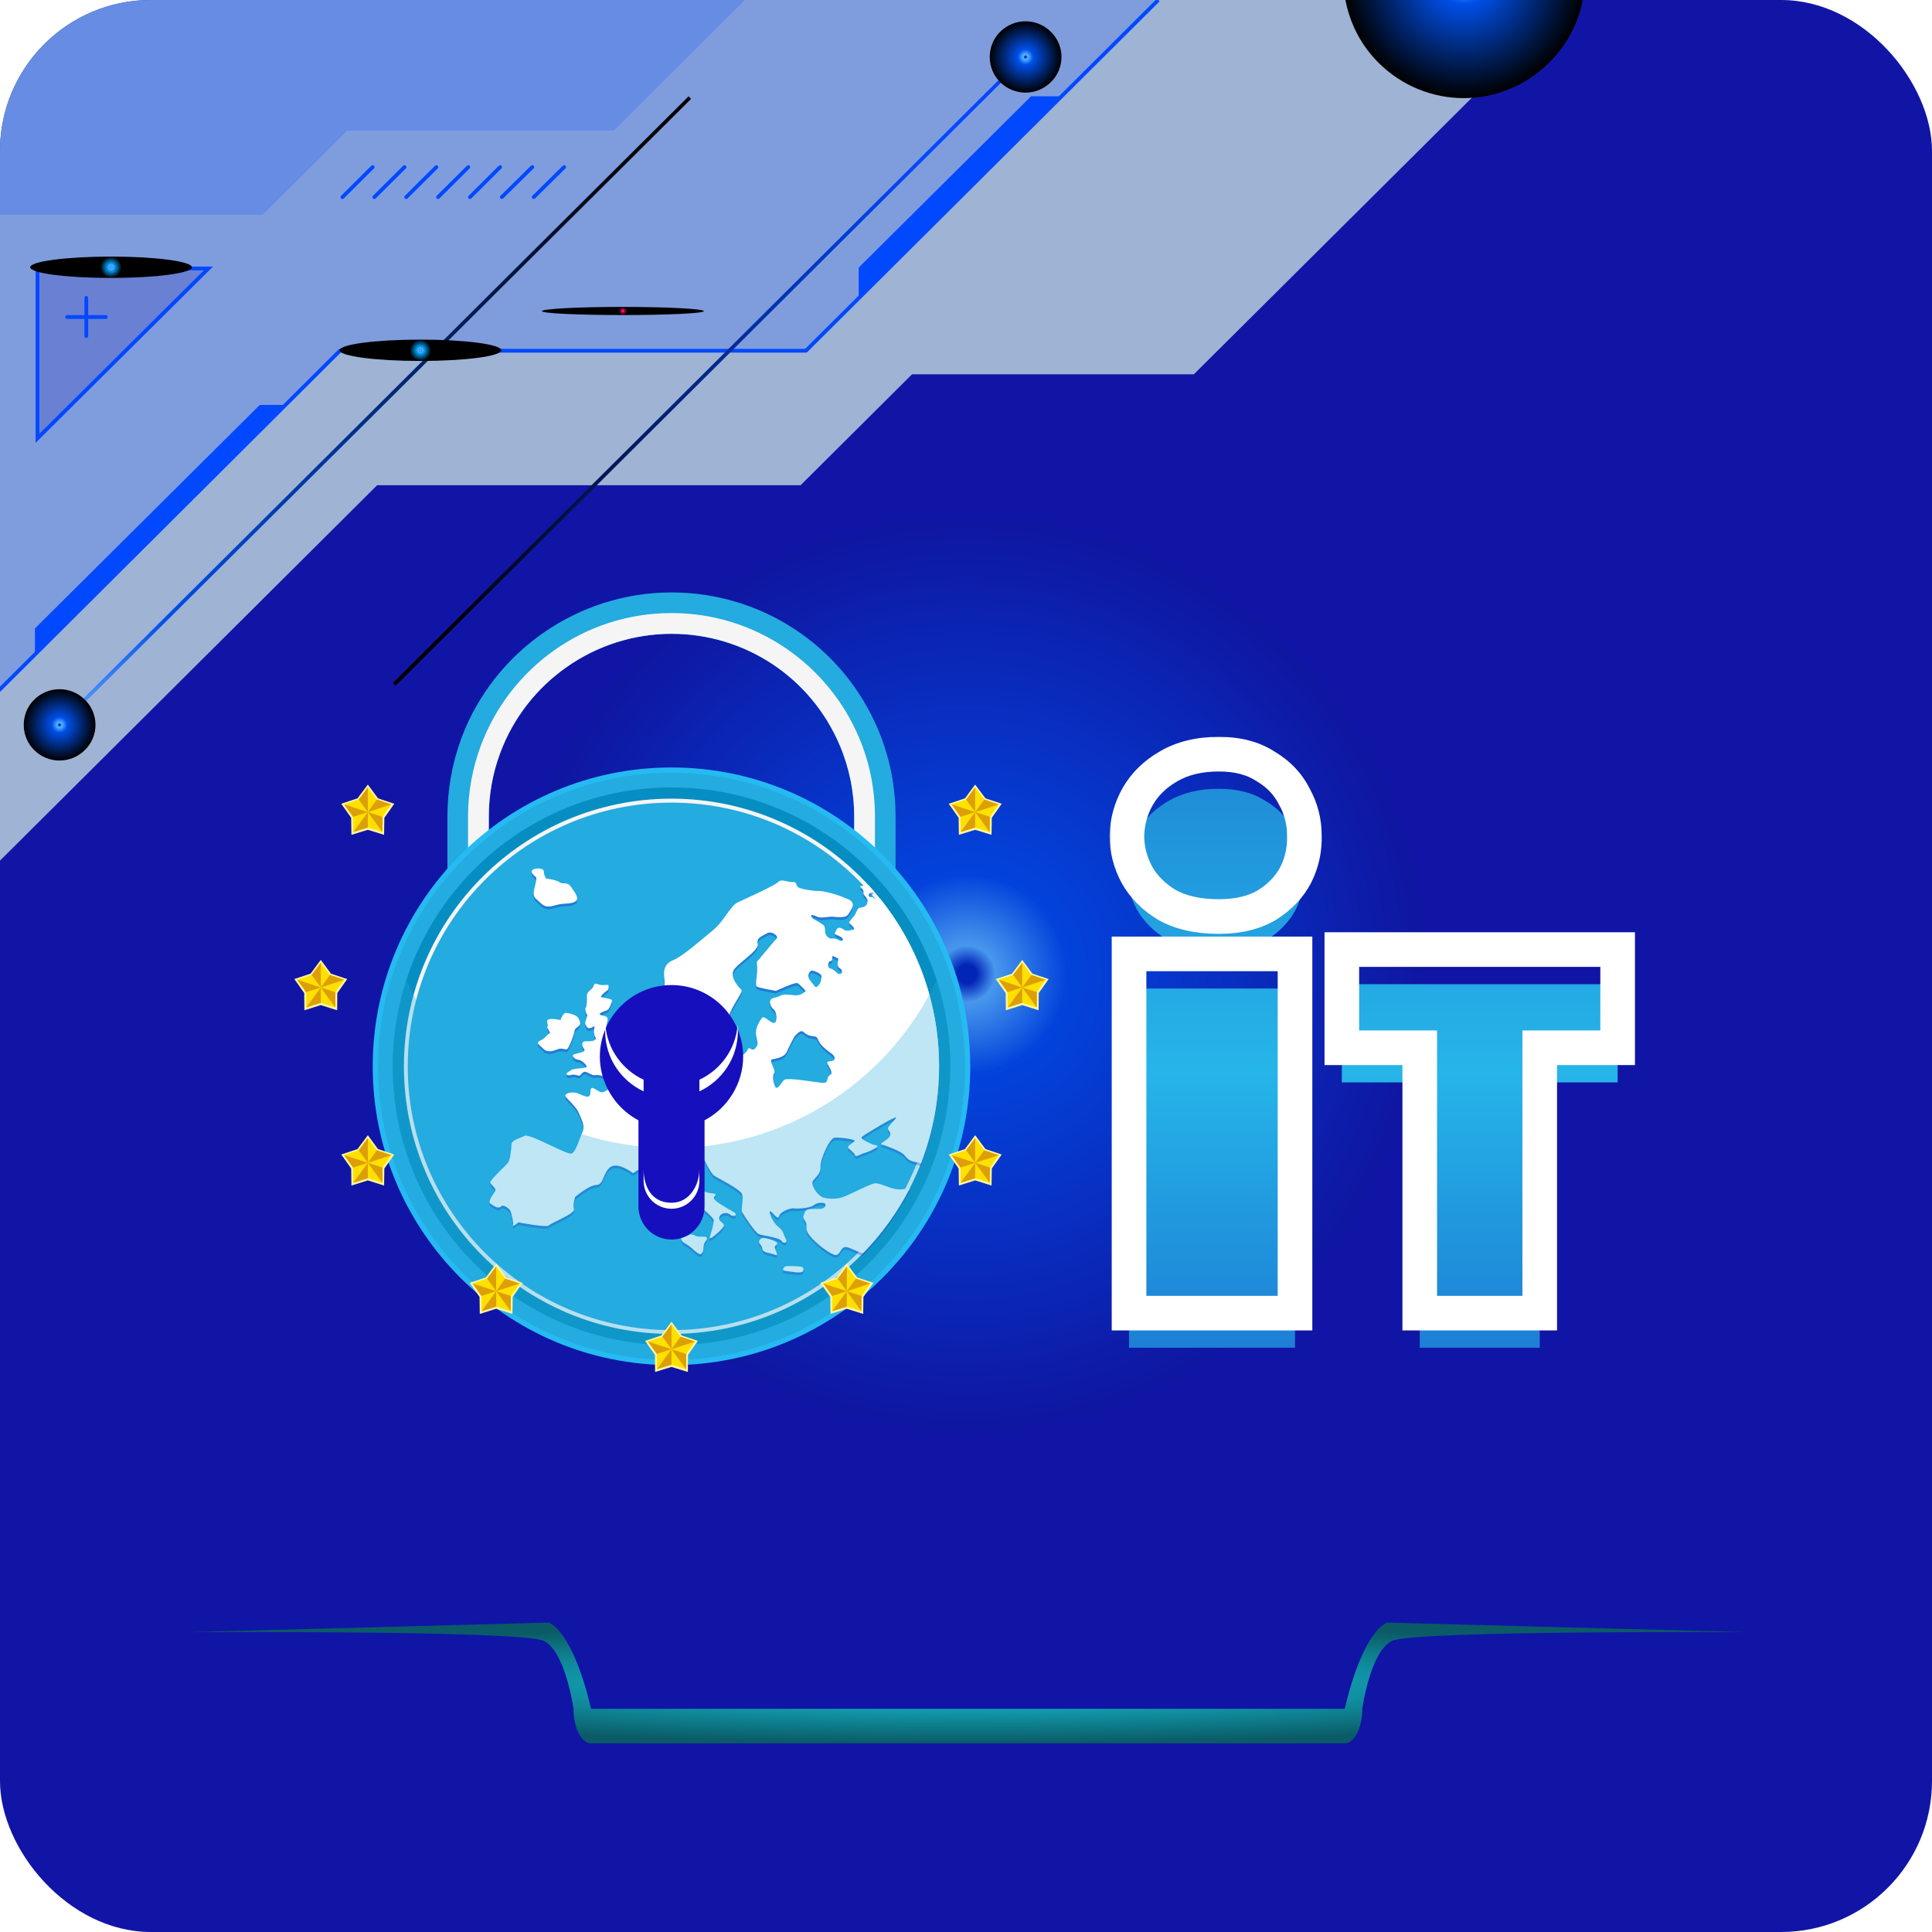 <svg width="512" height="512" viewBox="0 0 512 512" fill="none" xmlns="http://www.w3.org/2000/svg">
<g clip-path="url(#clip0_1215_40108)">
<rect width="512" height="512" rx="40" fill="#1115A6"/>
<g style="mix-blend-mode:multiply">
<path d="M-16 0V244L99.951 128.586H212.165L241.694 99.192H316.379L416.107 0L-16 0Z" fill="#9FB3D4"/>
</g>
<path style="mix-blend-mode:screen" d="M365.251 16.551C352.916 4.205 352.916 -16.205 365.251 -28.551C377.837 -41.15 397.974 -41.15 410.56 -28.551C423.147 -16.205 423.147 4.205 410.56 16.551C397.974 29.15 377.837 29.15 365.251 16.551Z" fill="url(#paint0_radial_1215_40108)"/>
<path opacity="0.2" d="M90.083 92.942H213.585L306.959 0H-16V198.608L90.083 92.942Z" fill="#0148FE"/>
<path d="M-16 198.608L90.083 92.942H213.585L306.959 0" stroke="#0148FE" stroke-linejoin="round"/>
<path d="M281.387 25.524H273.238L227.561 70.916V79.027L281.387 25.524Z" fill="#0148FE"/>
<path d="M9.263 166.536V173.382L75.724 107.304H68.846L9.263 166.536Z" fill="#0148FE"/>
<path opacity="0.2" d="M-16 0V56.926H69.599L92.027 34.602H162.674L197.437 0H-16Z" fill="#0148FE"/>
<path opacity="0.2" d="M55.304 71H10V116.02" fill="#110DAC"/>
<path d="M9.935 71.139V116.159L55.239 71.139H9.935Z" stroke="#0148FE" stroke-miterlimit="10" stroke-linecap="round"/>
<path d="M17.787 84.012H28.029" stroke="#0148FE" stroke-miterlimit="10" stroke-linecap="round"/>
<path d="M22.869 78.952V89.072" stroke="#0148FE" stroke-miterlimit="10" stroke-linecap="round"/>
<path d="M90.751 52.238L98.75 44.276" stroke="#0148FE" stroke-linecap="round" stroke-linejoin="round"/>
<path d="M99.2 52.238L107.199 44.276" stroke="#0148FE" stroke-linecap="round" stroke-linejoin="round"/>
<path d="M107.646 52.238L115.646 44.276" stroke="#0148FE" stroke-linecap="round" stroke-linejoin="round"/>
<path d="M116.096 52.238L124.095 44.276" stroke="#0148FE" stroke-linecap="round" stroke-linejoin="round"/>
<path d="M124.542 52.238L132.542 44.276" stroke="#0148FE" stroke-linecap="round" stroke-linejoin="round"/>
<path d="M132.986 52.238L141.06 44.276" stroke="#0148FE" stroke-linecap="round" stroke-linejoin="round"/>
<path d="M141.435 52.238L149.509 44.276" stroke="#0148FE" stroke-linecap="round" stroke-linejoin="round"/>
<path style="mix-blend-mode:screen" d="M271.821 15.404L104.809 181.717L104.136 180.972L271.148 14.734L271.821 15.404Z" fill="url(#paint1_linear_1215_40108)"/>
<path style="mix-blend-mode:screen" d="M265.041 21.757C261.378 18.111 261.378 12.083 265.041 8.437C268.779 4.716 274.76 4.716 278.497 8.437C282.235 12.083 282.235 18.111 278.497 21.757C274.76 25.477 268.779 25.477 265.041 21.757Z" fill="url(#paint2_radial_1215_40108)"/>
<path style="mix-blend-mode:screen" d="M15.395 191.762L182.482 25.524L183.155 26.194L16.143 192.432L15.395 191.762Z" fill="url(#paint3_linear_1215_40108)"/>
<path style="mix-blend-mode:screen" d="M9.042 198.757C5.378 195.111 5.378 189.084 9.042 185.437C12.78 181.717 18.76 181.717 22.498 185.437C26.236 189.084 26.236 195.111 22.498 198.757C18.76 202.478 12.78 202.478 9.042 198.757Z" fill="url(#paint4_radial_1215_40108)"/>
<path style="mix-blend-mode:screen" d="M165.065 81.333C176.877 81.333 186.521 81.854 186.521 82.449C186.521 83.044 176.877 83.491 165.065 83.491C153.253 83.491 143.609 83.044 143.609 82.449C143.609 81.854 153.253 81.333 165.065 81.333Z" fill="url(#paint5_radial_1215_40108)"/>
<path style="mix-blend-mode:screen" d="M111.456 90C123.268 90 132.837 91.265 132.837 92.828C132.837 94.39 123.268 95.655 111.456 95.655C99.569 95.655 90 94.39 90 92.828C90 91.265 99.569 90 111.456 90Z" fill="url(#paint6_radial_1215_40108)"/>
<path style="mix-blend-mode:screen" d="M29.456 68C41.268 68 50.837 69.265 50.837 70.828C50.837 72.39 41.268 73.655 29.456 73.655C17.569 73.655 8 72.39 8 70.828C8 69.265 17.569 68 29.456 68Z" fill="url(#paint7_radial_1215_40108)"/>
<g filter="url(#filter0_f_1215_40108)">
<path d="M170.124 343.272C123.292 296.587 123.292 219.413 170.124 172.728C217.912 125.091 294.372 125.091 342.159 172.728C389.947 219.413 389.947 296.587 342.159 343.272C294.372 390.909 217.912 390.909 170.124 343.272Z" fill="url(#paint8_radial_1215_40108)" fill-opacity="0.8" style="mix-blend-mode:screen"/>
</g>
<mask id="path-28-outside-1_1215_40108" maskUnits="userSpaceOnUse" x="294" y="195" width="140" height="158" fill="black">
<rect fill="white" x="294" y="195" width="140" height="158"/>
<path d="M323.008 242.893C317.549 242.893 312.979 241.877 309.298 239.846C305.744 237.688 303.078 235.022 301.301 231.849C299.524 228.548 298.635 225.057 298.635 221.376C298.762 217.695 299.714 214.267 301.491 211.094C303.395 207.793 306.125 205.128 309.679 203.097C313.36 200.939 317.803 199.86 323.008 199.86C327.959 199.86 332.084 200.939 335.385 203.097C338.812 205.128 341.351 207.793 343.001 211.094C344.778 214.267 345.667 217.695 345.667 221.376C345.794 225.057 345.032 228.548 343.382 231.849C341.732 235.022 339.193 237.688 335.765 239.846C332.338 241.877 328.085 242.893 323.008 242.893ZM299.206 252.794H343.191V348H299.206V252.794ZM428.691 251.647V277.662H408.043V348H376.247V277.662H355.6V251.647H428.691Z"/>
</mask>
<g filter="url(#filter1_i_1215_40108)">
<path d="M323.008 242.893C317.549 242.893 312.979 241.877 309.298 239.846C305.744 237.688 303.078 235.022 301.301 231.849C299.524 228.548 298.635 225.057 298.635 221.376C298.762 217.695 299.714 214.267 301.491 211.094C303.395 207.793 306.125 205.128 309.679 203.097C313.36 200.939 317.803 199.86 323.008 199.86C327.959 199.86 332.084 200.939 335.385 203.097C338.812 205.128 341.351 207.793 343.001 211.094C344.778 214.267 345.667 217.695 345.667 221.376C345.794 225.057 345.032 228.548 343.382 231.849C341.732 235.022 339.193 237.688 335.765 239.846C332.338 241.877 328.085 242.893 323.008 242.893ZM299.206 252.794H343.191V348H299.206V252.794ZM428.691 251.647V277.662H408.043V348H376.247V277.662H355.6V251.647H428.691Z" fill="url(#paint9_linear_1215_40108)"/>
</g>
<path d="M309.298 239.846L306.917 243.768L306.998 243.817L307.082 243.863L309.298 239.846ZM301.301 231.849L297.261 234.024L297.279 234.058L297.298 234.091L301.301 231.849ZM298.635 221.376L294.05 221.218L294.047 221.297V221.376H298.635ZM301.491 211.094L297.517 208.801L297.502 208.827L297.488 208.852L301.491 211.094ZM309.679 203.097L311.955 207.08L311.977 207.068L311.999 207.055L309.679 203.097ZM335.385 203.097L332.874 206.937L332.958 206.992L333.045 207.044L335.385 203.097ZM343.001 211.094L338.897 213.146L338.945 213.242L338.998 213.336L343.001 211.094ZM345.667 221.376H341.079V221.455L341.081 221.534L345.667 221.376ZM343.382 231.849L347.453 233.966L347.469 233.933L347.486 233.901L343.382 231.849ZM335.765 239.846L338.105 243.793L338.158 243.762L338.21 243.729L335.765 239.846ZM299.206 252.794V248.206H294.618V252.794H299.206ZM343.191 252.794H347.78V248.206H343.191V252.794ZM343.191 348V352.588H347.78V348H343.191ZM299.206 348H294.618V352.588H299.206V348ZM323.008 238.304C318.1 238.304 314.344 237.39 311.515 235.829L307.082 243.863C311.615 246.364 316.999 247.481 323.008 247.481V238.304ZM311.679 235.924C308.703 234.117 306.642 231.996 305.304 229.607L297.298 234.091C299.514 238.049 302.784 241.259 306.917 243.768L311.679 235.924ZM305.341 229.674C303.917 227.029 303.223 224.284 303.223 221.376H294.047C294.047 225.831 295.131 230.068 297.261 234.024L305.341 229.674ZM303.221 221.534C303.323 218.574 304.079 215.863 305.495 213.336L297.488 208.852C295.349 212.672 294.201 216.815 294.05 221.218L303.221 221.534ZM305.466 213.387C306.933 210.843 309.052 208.739 311.955 207.08L307.403 199.113C303.197 201.516 299.857 204.744 297.517 208.801L305.466 213.387ZM311.999 207.055C314.837 205.391 318.44 204.448 323.008 204.448V195.271C317.166 195.271 311.883 196.486 307.359 199.138L311.999 207.055ZM323.008 204.448C327.294 204.448 330.49 205.378 332.874 206.937L337.896 199.256C333.679 196.499 328.623 195.271 323.008 195.271V204.448ZM333.045 207.044C335.778 208.663 337.673 210.697 338.897 213.146L347.105 209.042C345.029 204.89 341.846 201.592 337.724 199.149L333.045 207.044ZM338.998 213.336C340.387 215.816 341.079 218.47 341.079 221.376H350.255C350.255 216.92 349.17 212.719 347.004 208.852L338.998 213.336ZM341.081 221.534C341.182 224.449 340.586 227.18 339.278 229.797L347.486 233.901C349.478 229.917 350.406 225.666 350.252 221.218L341.081 221.534ZM339.311 229.732C338.084 232.091 336.152 234.181 333.321 235.963L338.21 243.729C342.234 241.195 345.379 237.953 347.453 233.966L339.311 229.732ZM333.426 235.899C330.877 237.41 327.485 238.304 323.008 238.304V247.481C328.686 247.481 333.799 246.344 338.105 243.793L333.426 235.899ZM299.206 257.382H343.191V248.206H299.206V257.382ZM338.603 252.794V348H347.78V252.794H338.603ZM343.191 343.412H299.206V352.588H343.191V343.412ZM303.795 348V252.794H294.618V348H303.795ZM428.691 251.647H433.279V247.059H428.691V251.647ZM428.691 277.662V282.251H433.279V277.662H428.691ZM408.043 277.662V273.074H403.455V277.662H408.043ZM408.043 348V352.588H412.632V348H408.043ZM376.247 348H371.659V352.588H376.247V348ZM376.247 277.662H380.835V273.074H376.247V277.662ZM355.6 277.662H351.012V282.251H355.6V277.662ZM355.6 251.647V247.059H351.012V251.647H355.6ZM424.102 251.647V277.662H433.279V251.647H424.102ZM428.691 273.074H408.043V282.251H428.691V273.074ZM403.455 277.662V348H412.632V277.662H403.455ZM408.043 343.412H376.247V352.588H408.043V343.412ZM380.835 348V277.662H371.659V348H380.835ZM376.247 273.074H355.6V282.251H376.247V273.074ZM360.188 277.662V251.647H351.012V277.662H360.188ZM355.6 256.235H428.691V247.059H355.6V256.235Z" fill="white" mask="url(#path-28-outside-1_1215_40108)"/>
<g filter="url(#filter2_d_1215_40108)">
<path d="M367.625 430C367.625 430 361.417 431.523 356.361 452.86H156.65C151.592 431.523 145.386 430 145.386 430L50 432.541C50 432.541 138.225 432.038 144.061 434.825C149.898 437.613 151.984 452.86 151.984 452.86C151.983 454.06 152.104 455.248 152.338 456.357C152.573 457.466 152.916 458.473 153.349 459.322C153.783 460.171 154.297 460.844 154.863 461.304C155.43 461.763 156.037 462 156.65 462H356.353C356.966 462 357.573 461.763 358.139 461.304C358.706 460.844 359.22 460.171 359.653 459.322C360.087 458.473 360.43 457.466 360.665 456.357C360.899 455.248 361.02 454.06 361.019 452.86C361.019 452.86 363.096 437.609 368.939 434.827C374.781 432.045 463 432.543 463 432.543L367.619 430H367.625Z" fill="url(#paint10_radial_1215_40108)" style="mix-blend-mode:screen"/>
</g>
<path d="M237.336 260.841H226.37V216.383C226.37 209.832 225.074 203.49 222.552 197.535C214.949 179.562 197.467 167.966 177.953 167.966C157.738 167.966 139.485 180.718 132.514 199.672C130.552 204.997 129.536 210.637 129.536 216.383V260.841H118.57V216.383C118.57 209.341 119.796 202.439 122.179 195.853C130.762 172.625 153.149 157 177.953 157C201.881 157 223.357 171.224 232.676 193.26C235.759 200.583 237.336 208.36 237.336 216.383V260.841Z" fill="#24ABDF"/>
<path d="M231.871 260.841V216.383C231.871 208.921 230.364 201.844 227.631 195.398C219.433 176.059 200.27 162.465 177.953 162.465C154.725 162.465 134.931 177.18 127.363 197.78C125.226 203.56 124.035 209.832 124.035 216.383V260.841H129.536V216.383C129.536 210.637 130.552 204.997 132.514 199.672C139.485 180.718 157.738 167.966 177.953 167.966C197.467 167.966 214.949 179.562 222.551 197.535C225.074 203.49 226.37 209.832 226.37 216.383V260.841H231.871Z" fill="#F5F5F5"/>
<path d="M257.13 282.598C257.13 326.321 221.676 361.775 177.953 361.775C134.23 361.775 98.775 326.321 98.775 282.598C98.775 238.84 134.23 203.386 177.953 203.386C221.676 203.386 257.13 238.84 257.13 282.598Z" fill="#26BAF2"/>
<path d="M255.728 282.599C255.728 325.551 220.904 360.375 177.952 360.375C135 360.375 100.176 325.551 100.176 282.599C100.176 239.612 135 204.788 177.952 204.788C220.904 204.788 255.728 239.612 255.728 282.599Z" fill="#24ABDF"/>
<path d="M251.84 282.598C251.84 323.413 218.768 356.486 177.953 356.486C137.138 356.486 104.066 323.413 104.066 282.598C104.066 241.784 137.138 208.676 177.953 208.676C218.768 208.676 251.84 241.784 251.84 282.598Z" fill="#068EC2"/>
<path d="M248.862 282.598C248.862 321.766 217.121 353.507 177.953 353.507C138.785 353.507 107.044 321.766 107.044 282.598C107.044 243.43 138.785 211.654 177.953 211.654C217.121 211.654 248.862 243.43 248.862 282.598Z" fill="#F5F5F5"/>
<path d="M247.846 282.598C247.846 321.171 216.56 352.491 177.952 352.491C139.345 352.491 108.059 321.171 108.059 282.598C108.059 243.99 139.345 212.705 177.952 212.705C216.56 212.705 247.846 243.99 247.846 282.598Z" fill="#24ABDF"/>
<g style="mix-blend-mode:multiply" opacity="0.3">
<path fill-rule="evenodd" clip-rule="evenodd" d="M228.753 332.767C227.316 332.662 224.969 331.016 223.918 331.191C222.692 331.436 222.657 333.363 221.431 333.293C220.169 333.223 216.21 330.245 214.599 328.178C212.987 326.111 214.249 325.69 213.443 324.429C212.637 323.203 212.847 323.133 213.303 321.907C213.793 320.681 216.316 321.171 217.367 321.066C218.418 320.996 218.873 320.435 218.733 319.84C218.593 319.279 216.561 319.279 215.65 320.085C214.739 320.891 211.341 321.066 210.43 320.926C209.519 320.786 206.821 321.732 206.471 322.993C206.121 324.219 204.929 322.082 204.194 321.732C203.458 321.381 204.684 324.639 206.226 325.796C207.767 326.952 207.487 327.757 208.153 328.844C208.853 329.93 207.802 330.56 207.137 329.579C206.436 328.563 201.881 328.178 200.971 327.687C200.06 327.197 197.117 322.783 196.696 321.977C196.241 321.171 197.187 318.438 196.626 317.107C196.031 315.776 190.495 313.078 189.269 312.272C188.043 311.432 185.731 306.071 185.45 305.476C185.17 304.845 182.893 306.001 182.262 307.368C181.632 308.734 182.227 310.275 184.259 311.852C186.256 313.393 184.469 313.148 184.82 314.76C185.135 316.371 187.763 316.862 188.814 316.967C189.865 317.037 189.76 317.282 189.304 317.843C188.849 318.403 189.76 319.174 192.457 320.751C195.155 322.327 194.875 322.152 194.945 322.572C195.05 322.958 194.104 323.133 193.473 322.572C192.878 321.977 191.301 321.977 190.741 322.993C190.18 323.974 191.056 324.394 191.722 325.06C192.352 325.726 190.145 327.512 189.094 328.353C188.008 329.159 187.938 328.914 188.253 328.003C188.568 327.092 189.094 325.27 189.164 324.114C189.199 322.958 179.425 315.46 177.708 314.094C175.956 312.693 176.867 309.68 175.15 308.699C173.469 307.718 167.758 311.607 167.758 311.607C167.758 311.607 163.869 308.559 161.802 309.96C159.77 311.397 160.051 314.655 158.089 314.725C156.092 314.76 152.413 317.913 152.413 317.913C152.413 317.913 151.748 319.91 152.098 321.136C152.448 322.362 146.002 324.78 145.476 325.445C144.916 326.111 137.383 324.639 137.383 324.639C137.383 324.639 135.772 326.041 135.982 325.375C136.157 324.674 135.492 322.327 135.316 321.732C135.141 321.136 133.425 319.665 132.759 320.435C132.058 321.206 130.692 320.19 129.956 319.665C129.22 319.139 130.622 317.352 131.182 316.441C131.743 315.496 129.886 314.725 129.956 313.989C130.061 313.218 133.845 309.785 134.581 308.909C135.281 307.998 135.492 305.09 135.562 303.934C135.667 302.778 137.804 302.358 139.065 301.692C140.291 301.026 150.066 306.667 151.362 306.422C152.658 306.141 153.534 302.358 154.375 300.711C155.181 299.1 154.025 297.173 153.219 295.316C152.378 293.494 149.33 291.322 149.856 290.831C150.381 290.341 151.467 290.061 152.623 290.306C153.744 290.551 155.286 291.637 156.022 291.252C156.792 290.866 156.197 289.185 156.862 289.01C157.528 288.87 159 290.586 160.051 290.061C161.102 289.57 161.872 288.905 162.783 287.783C163.729 286.627 166.077 285.962 167.828 285.611C169.615 285.296 169.124 284.385 170.07 282.739C171.051 281.092 171.262 281.828 174.275 280.987C177.287 280.181 175.641 280.672 176.587 281.162C177.498 281.617 178.198 280.496 178.794 279.2C179.354 277.869 178.689 277.448 178.128 276.117C177.533 274.821 177.708 274.646 178.023 273.279C178.338 271.913 178.444 271.773 179.46 271.493C180.476 271.212 181.492 270.126 182.262 269.636C183.033 269.145 182.508 270.442 182.052 271.282C181.597 272.123 182.052 272.438 182.332 272.999C182.613 273.56 182.087 273.91 181.772 274.05C181.421 274.225 180.265 276.292 180.265 276.853C180.265 277.413 181.597 279.866 181.842 280.426C182.087 281.022 183.243 280.601 184.82 279.691C186.396 278.78 187.097 280.987 187.938 281.512C188.744 282.003 193.193 279.27 195.12 278.78C197.012 278.289 195.75 279.585 196.101 280.181C196.486 280.777 197.747 279.761 198.203 278.78C198.658 277.799 199.219 279.585 200.165 278.499C201.111 277.413 200.725 277.203 200.375 275.066C200.06 272.929 201.461 271.107 201.952 270.442C202.407 269.776 203.843 271.422 204.859 271.773C205.91 272.088 205.91 270.126 205.56 269.04C205.245 267.954 204.264 268.059 204.089 266.483C203.913 264.906 205.42 265.327 206.751 264.591C208.083 263.855 209.939 264.591 211.341 264.451C212.742 264.275 213.513 263.295 213.513 263.295C213.513 263.295 211.936 261.473 211.271 261.227C210.605 260.982 205.63 263.295 205.63 263.295C205.63 263.295 201.286 262.524 200.655 262.208C199.99 261.893 200.725 259.476 200.655 257.234C200.585 255.026 200.375 255.867 201.286 254.781C202.197 253.695 205.245 249.982 205.84 249.421C206.401 248.825 204.579 247.284 203.283 248.02C201.987 248.79 200.375 249.176 200.795 250.892C201.181 252.644 195.26 256.113 194.384 257.899C193.473 259.721 195.61 262.208 196.416 262.944C197.222 263.715 192.878 268.234 193.053 271.282C193.228 274.365 189.339 274.085 189.094 275.171C188.814 276.257 187.027 277.028 186.291 276.713C185.556 276.362 185.626 273.735 186.046 272.894C186.466 272.053 183.979 266.588 183.804 265.502C183.594 264.381 181.071 266.903 179.495 267.814C177.918 268.725 176.131 266.588 175.361 265.922C174.59 265.256 176.552 263.259 176.096 260.317C175.641 257.374 176.377 255.937 178.724 254.991C181.036 254.01 186.046 249.596 188.919 247.249C191.827 244.902 193.543 240.768 195.47 239.857C197.397 238.946 205.175 235.477 206.156 234.496C207.137 233.48 208.468 234.496 209.939 234.426C211.376 234.321 210.78 235.302 211.516 235.828C212.252 236.318 215.545 236.879 216.841 236.809C218.137 236.739 221.921 237.79 223.147 238.35C224.409 238.911 225.354 239.016 225.88 239.927C226.405 240.838 225.46 241.924 224.794 243.01C224.128 244.061 221.921 243.745 220.695 243.64C219.469 243.57 217.472 244.131 216.561 243.64C215.65 243.15 214.564 242.975 215.054 243.64C215.37 244.061 215.44 244.131 215.44 244.166C215.685 244.306 217.577 245.322 218.207 245.847C218.908 246.373 218.383 247.634 218.943 248.51C219.539 249.386 219.994 249.491 220.975 249.421C221.956 249.386 222.902 250.507 223.287 249.876C223.708 249.281 222.412 248.755 221.641 248.44C220.87 248.125 221.396 247.704 221.781 246.934C222.131 246.198 223.112 246.688 223.673 247.109C224.198 247.529 225.53 247.284 226.16 247.039C226.791 246.793 225.635 245.883 225.144 245.392C224.689 244.902 226.37 243.886 226.931 242.414C227.492 240.943 228.017 241.328 228.753 241.083C229.488 240.838 229.839 240.417 229.909 239.506C229.979 238.56 228.683 237.965 228.823 237.229C228.998 236.458 228.087 235.828 227.912 235.653C227.807 235.547 229.173 235.372 230.084 235.232C230.598 235.769 231.1 236.318 231.591 236.879C231.345 237.019 231.065 237.124 230.82 237.229C230.084 237.474 229.979 238.525 230.82 238.455C231.626 238.385 231.976 239.366 232.642 239.121C232.817 239.051 232.992 238.946 233.202 238.806C243.012 250.998 248.862 266.448 248.862 283.299C248.862 292.373 247.146 301.061 244.063 309.049C243.689 308.886 243.28 308.769 242.837 308.699C240.454 308.278 240.454 307.543 239.403 306.562C238.317 305.581 234.533 304.25 233.693 304.004C232.887 303.759 235.094 302.953 235.69 302.007C236.25 301.061 235.76 300.641 235.339 300.01C234.954 299.345 237.336 297.488 237.476 296.857C237.651 296.227 228.928 301.447 228.437 301.972C227.912 302.463 229.313 303.093 230.645 303.724C231.941 304.32 231.626 304.004 232.396 304.285C233.132 304.53 230.575 305.826 229.243 306.211C227.912 306.597 226.756 307.473 226.616 306.877C226.44 306.282 225.53 305.651 224.899 305.02C224.233 304.355 226.195 303.584 226.476 303.093C226.791 302.603 222.657 302.112 221.22 302.183C219.819 302.288 217.297 308.138 217.437 309.89C217.542 311.677 216.456 312.342 215.545 313.499C214.634 314.655 216.456 317.107 217.717 317.843C218.978 318.579 221.851 318.508 223.463 317.913C225.109 317.317 230.399 314.55 231.731 314.304C233.027 314.059 235.584 315.636 237.757 315.881C238.948 316.021 240.069 315.776 241.19 315.46C237.932 321.837 233.728 327.687 228.753 332.767ZM173.083 314.725C173.259 313.358 172.908 313.639 173.574 313.253C173.854 313.078 174.169 312.763 174.415 312.483C174.625 312.272 175.01 312.413 175.01 312.693C175.045 313.218 175.115 313.814 175.22 314.304C175.466 315.285 174.73 315.951 174.275 317.212C173.819 318.438 173.574 317.282 173.153 316.722C172.733 316.126 172.908 316.056 173.083 314.725ZM208.503 337.567C206.996 337.392 207.557 336.831 207.942 336.411C208.293 336.026 211.656 336.306 211.901 336.341C212.952 336.411 213.092 336.901 212.777 337.567C212.497 338.233 210.044 337.742 208.503 337.567ZM180.546 329.089C180.3 328.423 181.597 328.598 182.543 328.003C183.524 327.442 184.154 328.423 185.24 328.423C186.326 328.423 186.887 328.423 186.887 328.423C188.008 328.984 186.782 329.509 186.536 330.56C186.326 331.611 186.537 332.452 185.801 332.978C185.1 333.468 183.489 331.401 182.192 330.63C180.896 329.895 180.756 329.754 180.546 329.089ZM205.385 331.576C205.735 332.627 206.401 333.678 205.245 333.188C204.089 332.697 202.197 332.767 202.022 331.646C201.881 330.49 200.901 330.28 201.216 329.509C201.531 328.738 202.442 328.738 202.442 328.738C202.442 328.738 205.245 329.264 205.84 330C206.401 330.735 205.035 330.49 205.385 331.576ZM171.332 322.572C171.542 321.381 171.682 320.821 171.612 319.91C171.542 318.999 172.418 319.034 172.418 319.034C173.013 318.754 174.415 318.614 174.975 319.524C175.536 320.435 174.73 320.996 174.59 322.397C174.415 323.764 173.819 324.534 172.978 324.324C172.137 324.079 171.927 325.025 171.262 324.885C170.561 324.71 171.121 323.729 171.332 322.572ZM143.164 276.467C144.565 275.907 144.881 274.856 145.546 274.646C146.212 274.4 144.776 273.279 145.091 272.684C145.371 272.088 144.46 271.037 145.546 270.792C146.633 270.547 148.524 271.037 148.524 271.037C148.524 271.037 149.225 269.005 150.066 269.11C150.942 269.215 152.834 269.706 153.219 270.442C153.324 270.687 153.955 271.528 153.639 272.263C153.289 272.999 152.413 272.929 152.238 273.98C152.063 275.066 150.767 278.604 150.206 278.78C149.68 278.955 148.98 278.289 147.754 278.78C146.527 279.27 145.056 279.691 144.075 278.71C143.059 277.694 141.798 277.063 143.164 276.467ZM219.994 257.339C221.01 257.584 221.501 258.32 221.991 258.67C222.482 258.985 223.428 258.81 223.077 257.899C222.727 257.023 222.131 257.479 221.991 256.323C221.851 255.167 222.622 254.781 221.641 254.466C220.66 254.116 220.59 253.59 220.555 254.641C220.52 255.692 219.749 255.447 219.749 255.447C219.749 255.447 218.978 257.093 219.994 257.339ZM214.739 260.597C216 261.998 215.965 262.769 216.771 261.963C217.577 261.157 217.612 260.457 217.717 259.511C217.822 258.565 215.265 257.899 215.265 257.899C214.809 257.759 213.513 259.16 214.739 260.597ZM218.383 287.678C219.609 287.608 218.943 286.102 219.959 285.611C220.975 285.121 219.749 283.649 219.294 282.563C218.838 281.477 221.15 282.388 221.185 281.232C221.22 280.076 219.924 279.866 218.137 278.114C216.351 276.397 217.051 275.486 215.755 275.346C214.459 275.241 213.758 274.891 212.882 274.155C212.041 273.419 210.78 275.241 210.535 275.381C210.535 275.381 209.204 277.869 208.503 279.445C207.802 280.987 205.735 281.162 204.649 281.442C203.563 281.687 205.665 284.21 205.175 285.051C204.684 285.892 204.824 287.363 205.385 288.589C205.945 289.815 206.891 287.854 207.732 286.943C208.538 286.032 217.121 287.748 218.383 287.678ZM141.447 237.369C141.412 236.073 142.569 233.48 141.973 233.095C141.342 232.675 140.466 231.729 141.167 231.203C141.833 230.713 144.11 230.608 144.11 231.659C144.145 232.675 144.706 233.515 144.706 233.515C144.706 233.515 147.438 233.831 148.279 234.496C149.085 235.162 150.276 234.216 151.327 235.723C152.378 237.229 153.674 238.876 152.448 239.611C151.257 240.382 149.435 239.962 147.473 240.522C145.476 241.083 144.53 241.258 143.164 239.927C141.833 238.63 141.482 238.7 141.447 237.369ZM162.608 284.035C162.853 284.455 163.239 284.315 163.204 285.051C163.204 285.786 162.573 286.102 161.802 286.277C161.067 286.452 158.93 285.366 157.738 285.611C156.582 285.857 155.426 284.28 154.55 284.876C153.639 285.471 154.06 286.032 152.728 285.611C151.397 285.226 151.327 285.857 150.521 285.611C149.68 285.366 150.171 285.051 151.327 284.315C152.483 283.544 156.127 284.105 155.356 283.054C154.62 282.003 153.639 281.512 153.044 281.512C152.448 281.512 151.572 280.636 151.888 280.251C152.238 279.866 155.461 279.62 154.831 278.78C154.2 277.939 153.85 276.537 155.496 276.643C157.178 276.713 158.334 276.327 157.738 275.486C157.178 274.646 157.528 273.244 157.563 272.754C157.598 272.298 156.232 273.875 155.496 272.824C154.795 271.773 155.181 271.422 155.496 270.371C155.847 269.285 155.496 270.021 155.216 268.725C154.936 267.394 155.321 268.515 155.496 266.553C155.706 264.591 155.041 264.17 156.512 263.014C157.984 261.858 156.898 260.982 158.474 261.543C160.051 262.103 161.277 261.333 161.277 261.963C161.312 262.629 161.137 263.014 161.137 263.014C161.137 263.014 158.719 264.731 159.42 264.976C160.156 265.256 162.433 265.327 162.188 265.992C161.942 266.658 161.627 268.094 160.821 268.445C159.981 268.795 158.474 269.215 159.07 269.636C159.665 270.021 161.067 269.706 161.032 270.932C160.962 272.193 159.875 274.435 161.032 274.576C162.188 274.681 162.433 273.84 162.608 275.697C162.783 277.553 162.993 279.095 162.783 279.445C162.608 279.761 163.239 279.515 164.009 280.426C164.745 281.337 165.236 281.687 164.78 282.178C164.36 282.668 162.363 283.614 162.608 284.035Z" fill="#160FBE"/>
</g>
<path fill-rule="evenodd" clip-rule="evenodd" d="M228.753 332.067C227.316 331.962 224.969 330.315 223.918 330.49C222.692 330.735 222.657 332.662 221.431 332.592C220.169 332.522 216.211 329.544 214.599 327.477C212.987 325.41 214.249 324.99 213.443 323.729C212.637 322.502 212.847 322.432 213.303 321.206C213.793 319.98 216.316 320.47 217.367 320.365C218.418 320.295 218.873 319.735 218.733 319.139C218.593 318.579 216.561 318.579 215.65 319.384C214.739 320.19 211.341 320.365 210.43 320.225C209.519 320.085 206.821 321.031 206.471 322.292C206.121 323.518 204.93 321.381 204.194 321.031C203.458 320.681 204.684 323.939 206.226 325.095C207.767 326.251 207.487 327.057 208.153 328.143C208.853 329.229 207.802 329.86 207.137 328.879C206.436 327.863 201.882 327.477 200.971 326.987C200.06 326.496 197.117 322.082 196.696 321.276C196.241 320.47 197.187 317.738 196.626 316.406C196.031 315.075 190.495 312.377 189.269 311.572C188.043 310.731 185.731 305.371 185.45 304.775C185.17 304.144 182.893 305.301 182.262 306.667C181.632 308.033 182.227 309.575 184.259 311.151C186.256 312.693 184.469 312.448 184.82 314.059C185.135 315.671 187.763 316.161 188.814 316.266C189.865 316.336 189.76 316.582 189.304 317.142C188.849 317.703 189.76 318.473 192.457 320.05C195.155 321.627 194.875 321.451 194.945 321.872C195.05 322.257 194.104 322.432 193.473 321.872C192.878 321.276 191.301 321.276 190.741 322.292C190.18 323.273 191.056 323.694 191.722 324.359C192.352 325.025 190.145 326.812 189.094 327.652C188.008 328.458 187.938 328.213 188.253 327.302C188.569 326.391 189.094 324.569 189.164 323.413C189.199 322.257 179.425 314.76 177.708 313.393C175.956 311.992 176.867 308.979 175.15 307.998C173.469 307.017 167.758 310.906 167.758 310.906C167.758 310.906 163.869 307.858 161.802 309.259C159.77 310.696 160.051 313.954 158.089 314.024C156.092 314.059 152.413 317.212 152.413 317.212C152.413 317.212 151.748 319.209 152.098 320.435C152.448 321.662 146.002 324.079 145.476 324.745C144.916 325.41 137.384 323.939 137.384 323.939C137.384 323.939 135.772 325.34 135.982 324.674C136.157 323.974 135.492 321.627 135.316 321.031C135.141 320.435 133.425 318.964 132.759 319.735C132.058 320.505 130.692 319.489 129.956 318.964C129.221 318.438 130.622 316.652 131.182 315.741C131.743 314.795 129.886 314.024 129.956 313.288C130.061 312.518 133.845 309.084 134.581 308.208C135.281 307.298 135.492 304.39 135.562 303.234C135.667 302.077 137.804 301.657 139.065 300.991C140.291 300.326 150.066 305.966 151.362 305.721C152.658 305.441 153.534 301.657 154.375 300.01C155.181 298.399 154.025 296.472 153.219 294.615C152.378 292.793 149.33 290.621 149.856 290.131C150.381 289.64 151.467 289.36 152.623 289.605C153.744 289.85 155.286 290.937 156.022 290.551C156.792 290.166 156.197 288.484 156.863 288.309C157.528 288.169 159 289.886 160.051 289.36C161.102 288.87 161.872 288.204 162.783 287.083C163.729 285.927 166.077 285.261 167.828 284.911C169.615 284.595 169.125 283.684 170.07 282.038C171.051 280.391 171.262 281.127 174.275 280.286C177.287 279.48 175.641 279.971 176.587 280.461C177.498 280.917 178.198 279.796 178.794 278.499C179.355 277.168 178.689 276.748 178.128 275.416C177.533 274.12 177.708 273.945 178.023 272.579C178.339 271.212 178.444 271.072 179.46 270.792C180.476 270.512 181.492 269.426 182.262 268.935C183.033 268.445 182.508 269.741 182.052 270.582C181.597 271.422 182.052 271.738 182.332 272.298C182.613 272.859 182.087 273.209 181.772 273.349C181.422 273.525 180.265 275.592 180.265 276.152C180.265 276.713 181.597 279.165 181.842 279.726C182.087 280.321 183.243 279.901 184.82 278.99C186.396 278.079 187.097 280.286 187.938 280.812C188.744 281.302 193.193 278.569 195.12 278.079C197.012 277.588 195.751 278.885 196.101 279.48C196.486 280.076 197.747 279.06 198.203 278.079C198.658 277.098 199.219 278.885 200.165 277.799C201.111 276.713 200.725 276.502 200.375 274.365C200.06 272.228 201.461 270.406 201.952 269.741C202.407 269.075 203.843 270.722 204.859 271.072C205.91 271.387 205.91 269.426 205.56 268.339C205.245 267.253 204.264 267.358 204.089 265.782C203.913 264.205 205.42 264.626 206.751 263.89C208.083 263.154 209.939 263.89 211.341 263.75C212.742 263.575 213.513 262.594 213.513 262.594C213.513 262.594 211.936 260.772 211.271 260.527C210.605 260.282 205.63 262.594 205.63 262.594C205.63 262.594 201.286 261.823 200.655 261.508C199.99 261.192 200.725 258.775 200.655 256.533C200.585 254.326 200.375 255.167 201.286 254.081C202.197 252.994 205.245 249.281 205.84 248.72C206.401 248.125 204.579 246.583 203.283 247.319C201.987 248.09 200.375 248.475 200.795 250.192C201.181 251.943 195.26 255.412 194.384 257.199C193.473 259.02 195.61 261.508 196.416 262.243C197.222 263.014 192.878 267.534 193.053 270.582C193.228 273.665 189.339 273.384 189.094 274.47C188.814 275.557 187.027 276.327 186.291 276.012C185.556 275.662 185.626 273.034 186.046 272.193C186.466 271.352 183.979 265.887 183.804 264.801C183.594 263.68 181.071 266.202 179.495 267.113C177.918 268.024 176.131 265.887 175.361 265.221C174.59 264.556 176.552 262.559 176.096 259.616C175.641 256.673 176.377 255.237 178.724 254.291C181.036 253.31 186.046 248.895 188.919 246.548C191.827 244.201 193.543 240.067 195.47 239.156C197.397 238.245 205.175 234.777 206.156 233.796C207.137 232.78 208.468 233.796 209.939 233.726C211.376 233.621 210.78 234.601 211.516 235.127C212.252 235.617 215.545 236.178 216.841 236.108C218.137 236.038 221.921 237.089 223.147 237.649C224.409 238.21 225.354 238.315 225.88 239.226C226.405 240.137 225.46 241.223 224.794 242.309C224.128 243.36 221.921 243.045 220.695 242.94C219.469 242.87 217.472 243.43 216.561 242.94C215.65 242.449 214.564 242.274 215.054 242.94C215.37 243.36 215.44 243.43 215.44 243.465C215.685 243.605 217.577 244.621 218.207 245.147C218.908 245.672 218.383 246.934 218.943 247.809C219.539 248.685 219.994 248.79 220.975 248.72C221.956 248.685 222.902 249.806 223.287 249.176C223.708 248.58 222.412 248.055 221.641 247.739C220.87 247.424 221.396 247.004 221.781 246.233C222.131 245.497 223.112 245.988 223.673 246.408C224.198 246.828 225.53 246.583 226.16 246.338C226.791 246.093 225.635 245.182 225.144 244.691C224.689 244.201 226.37 243.185 226.931 241.713C227.492 240.242 228.017 240.627 228.753 240.382C229.489 240.137 229.839 239.716 229.909 238.806C229.979 237.86 228.683 237.264 228.823 236.528C228.998 235.758 228.087 235.127 227.912 234.952C227.807 234.847 229.173 234.672 230.084 234.531C230.598 235.069 231.1 235.617 231.591 236.178C231.345 236.318 231.065 236.423 230.82 236.528C230.084 236.774 229.979 237.825 230.82 237.755C231.626 237.684 231.976 238.665 232.642 238.42C232.817 238.35 232.992 238.245 233.202 238.105C243.012 250.297 248.862 265.747 248.862 282.598C248.862 291.672 247.146 300.361 244.063 308.349C243.689 308.185 243.28 308.068 242.837 307.998C240.454 307.578 240.454 306.842 239.403 305.861C238.317 304.88 234.533 303.549 233.693 303.304C232.887 303.058 235.094 302.253 235.69 301.307C236.25 300.361 235.76 299.94 235.339 299.31C234.954 298.644 237.336 296.787 237.476 296.157C237.651 295.526 228.928 300.746 228.437 301.272C227.912 301.762 229.313 302.393 230.645 303.023C231.941 303.619 231.626 303.304 232.396 303.584C233.132 303.829 230.575 305.125 229.243 305.511C227.912 305.896 226.756 306.772 226.616 306.176C226.441 305.581 225.53 304.95 224.899 304.32C224.233 303.654 226.195 302.883 226.476 302.393C226.791 301.902 222.657 301.412 221.22 301.482C219.819 301.587 217.297 307.438 217.437 309.189C217.542 310.976 216.456 311.642 215.545 312.798C214.634 313.954 216.456 316.406 217.717 317.142C218.978 317.878 221.851 317.808 223.463 317.212C225.109 316.617 230.399 313.849 231.731 313.604C233.027 313.358 235.584 314.935 237.757 315.18C238.948 315.32 240.069 315.075 241.19 314.76C237.932 321.136 233.728 326.987 228.753 332.067ZM173.083 314.024C173.259 312.658 172.908 312.938 173.574 312.553C173.854 312.377 174.169 312.062 174.415 311.782C174.625 311.572 175.01 311.712 175.01 311.992C175.045 312.518 175.115 313.113 175.22 313.604C175.466 314.585 174.73 315.25 174.275 316.512C173.819 317.738 173.574 316.582 173.153 316.021C172.733 315.425 172.908 315.355 173.083 314.024ZM208.503 336.866C206.997 336.691 207.557 336.131 207.942 335.71C208.293 335.325 211.656 335.605 211.901 335.64C212.952 335.71 213.092 336.201 212.777 336.866C212.497 337.532 210.045 337.042 208.503 336.866ZM180.546 328.388C180.3 327.722 181.597 327.898 182.543 327.302C183.524 326.742 184.154 327.722 185.24 327.722C186.326 327.722 186.887 327.722 186.887 327.722C188.008 328.283 186.782 328.809 186.537 329.86C186.326 330.911 186.537 331.751 185.801 332.277C185.1 332.767 183.489 330.7 182.192 329.93C180.896 329.194 180.756 329.054 180.546 328.388ZM205.385 330.876C205.735 331.927 206.401 332.978 205.245 332.487C204.089 331.997 202.197 332.067 202.022 330.946C201.882 329.789 200.901 329.579 201.216 328.809C201.531 328.038 202.442 328.038 202.442 328.038C202.442 328.038 205.245 328.563 205.84 329.299C206.401 330.035 205.035 329.789 205.385 330.876ZM171.332 321.872C171.542 320.681 171.682 320.12 171.612 319.209C171.542 318.298 172.418 318.333 172.418 318.333C173.013 318.053 174.415 317.913 174.975 318.824C175.536 319.735 174.73 320.295 174.59 321.697C174.415 323.063 173.819 323.834 172.978 323.623C172.137 323.378 171.927 324.324 171.262 324.184C170.561 324.009 171.121 323.028 171.332 321.872ZM143.164 275.767C144.566 275.206 144.881 274.155 145.546 273.945C146.212 273.7 144.776 272.579 145.091 271.983C145.371 271.387 144.46 270.336 145.546 270.091C146.633 269.846 148.524 270.336 148.524 270.336C148.524 270.336 149.225 268.304 150.066 268.41C150.942 268.515 152.834 269.005 153.219 269.741C153.324 269.986 153.955 270.827 153.639 271.563C153.289 272.298 152.413 272.228 152.238 273.279C152.063 274.365 150.767 277.904 150.206 278.079C149.681 278.254 148.98 277.588 147.754 278.079C146.527 278.569 145.056 278.99 144.075 278.009C143.059 276.993 141.798 276.362 143.164 275.767ZM219.994 256.638C221.01 256.883 221.501 257.619 221.991 257.969C222.482 258.285 223.428 258.109 223.077 257.199C222.727 256.323 222.131 256.778 221.991 255.622C221.851 254.466 222.622 254.081 221.641 253.765C220.66 253.415 220.59 252.889 220.555 253.94C220.52 254.991 219.749 254.746 219.749 254.746C219.749 254.746 218.978 256.393 219.994 256.638ZM214.739 259.896C216 261.298 215.965 262.068 216.771 261.263C217.577 260.457 217.612 259.756 217.717 258.81C217.822 257.864 215.265 257.199 215.265 257.199C214.809 257.058 213.513 258.46 214.739 259.896ZM218.383 286.978C219.609 286.908 218.943 285.401 219.959 284.911C220.975 284.42 219.749 282.949 219.294 281.863C218.838 280.777 221.15 281.687 221.185 280.531C221.22 279.375 219.924 279.165 218.137 277.413C216.351 275.697 217.051 274.786 215.755 274.646C214.459 274.541 213.758 274.19 212.882 273.454C212.041 272.719 210.78 274.541 210.535 274.681C210.535 274.681 209.204 277.168 208.503 278.745C207.802 280.286 205.735 280.461 204.649 280.742C203.563 280.987 205.665 283.509 205.175 284.35C204.684 285.191 204.824 286.662 205.385 287.889C205.945 289.115 206.891 287.153 207.732 286.242C208.538 285.331 217.121 287.048 218.383 286.978ZM141.447 236.669C141.412 235.372 142.569 232.78 141.973 232.394C141.342 231.974 140.467 231.028 141.167 230.502C141.833 230.012 144.11 229.907 144.11 230.958C144.145 231.974 144.706 232.815 144.706 232.815C144.706 232.815 147.438 233.13 148.279 233.796C149.085 234.461 150.276 233.515 151.327 235.022C152.378 236.528 153.674 238.175 152.448 238.911C151.257 239.681 149.435 239.261 147.473 239.822C145.476 240.382 144.53 240.557 143.164 239.226C141.833 237.93 141.482 238 141.447 236.669ZM162.608 283.334C162.853 283.755 163.239 283.614 163.204 284.35C163.204 285.086 162.573 285.401 161.802 285.576C161.067 285.751 158.93 284.665 157.738 284.911C156.582 285.156 155.426 283.579 154.55 284.175C153.639 284.77 154.06 285.331 152.728 284.911C151.397 284.525 151.327 285.156 150.521 284.911C149.681 284.665 150.171 284.35 151.327 283.614C152.483 282.844 156.127 283.404 155.356 282.353C154.62 281.302 153.639 280.812 153.044 280.812C152.448 280.812 151.572 279.936 151.888 279.55C152.238 279.165 155.461 278.92 154.831 278.079C154.2 277.238 153.85 275.837 155.496 275.942C157.178 276.012 158.334 275.627 157.738 274.786C157.178 273.945 157.528 272.544 157.563 272.053C157.598 271.598 156.232 273.174 155.496 272.123C154.796 271.072 155.181 270.722 155.496 269.671C155.847 268.585 155.496 269.32 155.216 268.024C154.936 266.693 155.321 267.814 155.496 265.852C155.706 263.89 155.041 263.47 156.512 262.314C157.984 261.157 156.898 260.282 158.474 260.842C160.051 261.403 161.277 260.632 161.277 261.263C161.312 261.928 161.137 262.314 161.137 262.314C161.137 262.314 158.719 264.03 159.42 264.275C160.156 264.556 162.433 264.626 162.188 265.291C161.942 265.957 161.627 267.394 160.821 267.744C159.981 268.094 158.474 268.515 159.07 268.935C159.665 269.32 161.067 269.005 161.032 270.231C160.962 271.493 159.875 273.735 161.032 273.875C162.188 273.98 162.433 273.139 162.608 274.996C162.783 276.853 162.994 278.394 162.783 278.745C162.608 279.06 163.239 278.815 164.01 279.726C164.745 280.636 165.236 280.987 164.78 281.477C164.36 281.968 162.363 282.914 162.608 283.334Z" fill="white"/>
<g style="mix-blend-mode:multiply" opacity="0.3">
<path d="M177.952 304.249C144.88 304.249 116.643 283.614 105.397 254.535C102.033 263.224 100.176 272.683 100.176 282.598C100.176 325.55 135 360.374 177.952 360.374C220.904 360.374 255.728 325.55 255.728 282.598C255.728 272.683 253.872 263.224 250.508 254.535C239.262 283.614 211.025 304.249 177.952 304.249Z" fill="#24ABDF"/>
</g>
<path d="M177.953 362.251L173.608 363.583L173.573 359.063L170.946 355.349L175.255 353.913L177.953 350.27L180.65 353.913L184.96 355.349L182.332 359.063L182.297 363.583L177.953 362.251Z" fill="#FFF6A1"/>
<path d="M177.953 361.655L174.099 362.846L174.064 358.817L171.717 355.524L175.535 354.228L177.953 351.004L180.37 354.228L184.189 355.524L181.842 358.817L181.807 362.846L177.953 361.655Z" fill="#FFE000"/>
<path d="M177.953 351.004V357.556L175.535 354.228L177.953 351.004Z" fill="#DD9F07"/>
<path d="M174.064 358.82L177.953 357.558L171.717 355.526L174.064 358.82Z" fill="#DD9F07"/>
<path d="M184.189 355.525L177.952 357.557L180.37 354.229L184.189 355.525Z" fill="#DD9F07"/>
<path d="M181.841 358.818L177.952 357.557L181.806 362.847L181.841 358.818Z" fill="#DD9F07"/>
<path d="M177.952 361.656V357.557L174.099 362.847L177.952 361.656Z" fill="#DD9F07"/>
<path d="M258.427 219.907L254.117 221.238L254.047 216.719L251.42 213.005L255.729 211.569L258.427 207.925L261.159 211.569L265.469 213.005L262.841 216.719L262.771 221.238L258.427 219.907Z" fill="#FFF6A1"/>
<path d="M258.426 219.311L254.572 220.502L254.537 216.473L252.19 213.18L256.044 211.884L258.426 208.661L260.843 211.884L264.662 213.18L262.35 216.473L262.28 220.502L258.426 219.311Z" fill="#FFE000"/>
<path d="M258.426 208.661V215.212L256.044 211.884L258.426 208.661Z" fill="#DD9F07"/>
<path d="M254.537 216.474L258.426 215.213L252.19 213.181L254.537 216.474Z" fill="#DD9F07"/>
<path d="M264.662 213.181L258.426 215.213L260.844 211.884L264.662 213.181Z" fill="#DD9F07"/>
<path d="M262.35 216.474L258.426 215.212L262.28 220.503L262.35 216.474Z" fill="#DD9F07"/>
<path d="M258.426 219.311V215.212L254.572 220.503L258.426 219.311Z" fill="#DD9F07"/>
<path d="M270.898 266.362L266.554 267.728L266.519 263.174L263.891 259.46L268.2 258.024L270.898 254.38L273.596 258.024L277.905 259.46L275.277 263.174L275.242 267.728L270.898 266.362Z" fill="#FFF6A1"/>
<path d="M270.898 265.767L267.044 266.993L267.009 262.929L264.662 259.636L268.481 258.374L270.898 255.116L273.316 258.374L277.134 259.636L274.787 262.929L274.752 266.993L270.898 265.767Z" fill="#FFE000"/>
<path d="M270.898 255.116V261.703L268.481 258.374L270.898 255.116Z" fill="#DD9F07"/>
<path d="M267.009 262.929L270.898 261.703L264.662 259.636L267.009 262.929Z" fill="#DD9F07"/>
<path d="M277.134 259.635L270.898 261.702L273.315 258.374L277.134 259.635Z" fill="#DD9F07"/>
<path d="M274.787 262.929L270.898 261.703L274.752 266.993L274.787 262.929Z" fill="#DD9F07"/>
<path d="M270.898 265.767V261.703L267.044 266.993L270.898 265.767Z" fill="#DD9F07"/>
<path d="M258.427 312.818L254.117 314.184L254.047 309.665L251.42 305.951L255.729 304.515L258.427 300.836L261.159 304.515L265.469 305.951L262.841 309.665L262.771 314.184L258.427 312.818Z" fill="#FFF6A1"/>
<path d="M258.426 312.257L254.572 313.448L254.537 309.419L252.19 306.126L256.044 304.83L258.426 301.606L260.843 304.83L264.662 306.126L262.35 309.419L262.28 313.448L258.426 312.257Z" fill="#FFE000"/>
<path d="M258.426 301.606V308.158L256.044 304.83L258.426 301.606Z" fill="#DD9F07"/>
<path d="M254.537 309.42L258.426 308.159L252.19 306.127L254.537 309.42Z" fill="#DD9F07"/>
<path d="M264.662 306.126L258.426 308.158L260.844 304.83L264.662 306.126Z" fill="#DD9F07"/>
<path d="M262.35 309.42L258.426 308.159L262.28 313.449L262.35 309.42Z" fill="#DD9F07"/>
<path d="M258.426 312.258V308.159L254.572 313.449L258.426 312.258Z" fill="#DD9F07"/>
<path d="M224.408 346.837L220.099 348.203L220.029 343.684L217.401 339.97L221.711 338.534L224.408 334.855L227.141 338.534L231.45 339.97L228.822 343.684L228.752 348.203L224.408 346.837Z" fill="#FFF6A1"/>
<path d="M224.408 346.276L220.554 347.468L220.519 343.439L218.172 340.145L222.026 338.849L224.408 335.626L226.826 338.849L230.644 340.145L228.332 343.439L228.262 347.468L224.408 346.276Z" fill="#FFE000"/>
<path d="M224.409 335.626V342.177L222.026 338.849L224.409 335.626Z" fill="#DD9F07"/>
<path d="M220.519 343.438L224.408 342.177L218.172 340.145L220.519 343.438Z" fill="#DD9F07"/>
<path d="M230.644 340.145L224.408 342.177L226.826 338.849L230.644 340.145Z" fill="#DD9F07"/>
<path d="M228.332 343.438L224.408 342.177L228.262 347.467L228.332 343.438Z" fill="#DD9F07"/>
<path d="M224.408 346.276V342.177L220.554 347.467L224.408 346.276Z" fill="#DD9F07"/>
<path d="M131.497 346.837L127.153 348.203L127.083 343.684L124.455 339.97L128.764 338.534L131.497 334.855L134.195 338.534L138.504 339.97L135.876 343.684L135.806 348.203L131.497 346.837Z" fill="#FFF6A1"/>
<path d="M131.497 346.276L127.643 347.468L127.573 343.439L125.261 340.145L129.08 338.849L131.497 335.626L133.88 338.849L137.733 340.145L135.386 343.439L135.351 347.468L131.497 346.276Z" fill="#FFE000"/>
<path d="M131.497 335.626V342.177L129.079 338.849L131.497 335.626Z" fill="#DD9F07"/>
<path d="M127.573 343.438L131.497 342.177L125.261 340.145L127.573 343.438Z" fill="#DD9F07"/>
<path d="M137.733 340.145L131.497 342.177L133.879 338.849L137.733 340.145Z" fill="#DD9F07"/>
<path d="M135.386 343.438L131.497 342.177L135.351 347.467L135.386 343.438Z" fill="#DD9F07"/>
<path d="M131.497 346.276V342.177L127.643 347.467L131.497 346.276Z" fill="#DD9F07"/>
<path d="M97.479 312.818L93.135 314.184L93.064 309.665L90.437 305.951L94.746 304.515L97.479 300.836L100.176 304.515L104.486 305.951L101.858 309.665L101.788 314.184L97.479 312.818Z" fill="#FFF6A1"/>
<path d="M97.479 312.257L93.626 313.448L93.555 309.419L91.208 306.126L95.062 304.83L97.479 301.606L99.862 304.83L103.715 306.126L101.368 309.419L101.333 313.448L97.479 312.257Z" fill="#FFE000"/>
<path d="M97.479 301.606V308.158L95.061 304.83L97.479 301.606Z" fill="#DD9F07"/>
<path d="M93.555 309.42L97.479 308.159L91.208 306.127L93.555 309.42Z" fill="#DD9F07"/>
<path d="M103.715 306.126L97.478 308.158L99.861 304.83L103.715 306.126Z" fill="#DD9F07"/>
<path d="M101.367 309.42L97.478 308.159L101.332 313.449L101.367 309.42Z" fill="#DD9F07"/>
<path d="M97.478 312.258V308.159L93.625 313.449L97.478 312.258Z" fill="#DD9F07"/>
<path d="M85.007 266.362L80.662 267.728L80.627 263.174L78 259.46L82.309 258.024L85.007 254.38L87.704 258.024L92.013 259.46L89.386 263.174L89.351 267.728L85.007 266.362Z" fill="#FFF6A1"/>
<path d="M85.007 265.767L81.153 266.993L81.118 262.929L78.77 259.636L82.589 258.374L85.007 255.116L87.424 258.374L91.243 259.636L88.895 262.929L88.86 266.993L85.007 265.767Z" fill="#FFE000"/>
<path d="M85.007 255.116V261.703L82.589 258.374L85.007 255.116Z" fill="#DD9F07"/>
<path d="M81.118 262.929L85.007 261.703L78.77 259.636L81.118 262.929Z" fill="#DD9F07"/>
<path d="M91.243 259.635L85.007 261.702L87.424 258.374L91.243 259.635Z" fill="#DD9F07"/>
<path d="M88.896 262.929L85.007 261.703L88.861 266.993L88.896 262.929Z" fill="#DD9F07"/>
<path d="M85.007 265.767V261.703L81.153 266.993L85.007 265.767Z" fill="#DD9F07"/>
<path d="M97.479 219.907L93.135 221.238L93.064 216.719L90.437 213.005L94.746 211.569L97.479 207.925L100.176 211.569L104.486 213.005L101.858 216.719L101.788 221.238L97.479 219.907Z" fill="#FFF6A1"/>
<path d="M97.479 219.311L93.626 220.502L93.555 216.473L91.208 213.18L95.062 211.884L97.479 208.661L99.862 211.884L103.715 213.18L101.368 216.473L101.333 220.502L97.479 219.311Z" fill="#FFE000"/>
<path d="M97.479 208.661V215.212L95.061 211.884L97.479 208.661Z" fill="#DD9F07"/>
<path d="M93.555 216.474L97.479 215.213L91.208 213.181L93.555 216.474Z" fill="#DD9F07"/>
<path d="M103.715 213.181L97.478 215.213L99.861 211.884L103.715 213.181Z" fill="#DD9F07"/>
<path d="M101.367 216.474L97.478 215.212L101.332 220.503L101.367 216.474Z" fill="#DD9F07"/>
<path d="M97.478 219.311V215.212L93.625 220.503L97.478 219.311Z" fill="#DD9F07"/>
<g filter="url(#filter3_i_1215_40108)">
<path d="M177.955 254.255C167.48 254.255 158.967 262.769 158.967 273.244C158.967 280.251 162.996 286.837 169.197 290.095V312.938C169.197 317.772 173.121 321.696 177.955 321.696C182.79 321.696 186.714 317.772 186.714 312.938V290.095C192.915 286.837 196.944 280.251 196.944 273.244C196.944 262.769 188.431 254.255 177.955 254.255Z" fill="#160FBE"/>
</g>
<path fill-rule="evenodd" clip-rule="evenodd" d="M185.348 309.855V312.938C185.348 317.037 182.02 320.331 177.956 320.331C173.892 320.331 170.563 317.037 170.563 312.938V309.855C170.563 313.954 172.347 318.744 177.956 318.744C182.821 318.744 185.348 313.954 185.348 309.855ZM170.563 289.22C164.537 286.417 160.368 280.321 160.368 273.245C160.368 272.707 160.392 272.193 160.438 271.703C160.964 278.114 164.993 283.545 170.563 286.137V289.22ZM195.473 271.668C195.519 272.182 195.543 272.707 195.543 273.245C195.543 280.321 191.374 286.417 185.348 289.22V286.137C190.918 283.545 194.947 278.114 195.473 271.668Z" fill="white"/>
</g>
<defs>
<filter id="filter0_f_1215_40108" x="90.592" y="92.592" width="331.816" height="330.816" filterUnits="userSpaceOnUse" color-interpolation-filters="sRGB">
<feFlood flood-opacity="0" result="BackgroundImageFix"/>
<feBlend mode="normal" in="SourceGraphic" in2="BackgroundImageFix" result="shape"/>
<feGaussianBlur stdDeviation="22.204" result="effect1_foregroundBlur_1215_40108"/>
</filter>
<filter id="filter1_i_1215_40108" x="298.635" y="199.86" width="130.055" height="157.317" filterUnits="userSpaceOnUse" color-interpolation-filters="sRGB">
<feFlood flood-opacity="0" result="BackgroundImageFix"/>
<feBlend mode="normal" in="SourceGraphic" in2="BackgroundImageFix" result="shape"/>
<feColorMatrix in="SourceAlpha" type="matrix" values="0 0 0 0 0 0 0 0 0 0 0 0 0 0 0 0 0 0 127 0" result="hardAlpha"/>
<feOffset dy="9.176"/>
<feGaussianBlur stdDeviation="4.588"/>
<feComposite in2="hardAlpha" operator="arithmetic" k2="-1" k3="1"/>
<feColorMatrix type="matrix" values="0 0 0 0 0 0 0 0 0 0 0 0 0 0 0 0 0 0 0.25 0"/>
<feBlend mode="normal" in2="shape" result="effect1_innerShadow_1215_40108"/>
</filter>
<filter id="filter2_d_1215_40108" x="17.347" y="397.347" width="478.306" height="97.306" filterUnits="userSpaceOnUse" color-interpolation-filters="sRGB">
<feFlood flood-opacity="0" result="BackgroundImageFix"/>
<feColorMatrix in="SourceAlpha" type="matrix" values="0 0 0 0 0 0 0 0 0 0 0 0 0 0 0 0 0 0 127 0" result="hardAlpha"/>
<feOffset/>
<feGaussianBlur stdDeviation="16.326"/>
<feColorMatrix type="matrix" values="0 0 0 0 0.321 0 0 0 0 0.49 0 0 0 0 1 0 0 0 0.9 0"/>
<feBlend mode="normal" in2="BackgroundImageFix" result="effect1_dropShadow_1215_40108"/>
<feBlend mode="normal" in="SourceGraphic" in2="effect1_dropShadow_1215_40108" result="shape"/>
</filter>
<filter id="filter3_i_1215_40108" x="158.967" y="254.255" width="37.977" height="74.238" filterUnits="userSpaceOnUse" color-interpolation-filters="sRGB">
<feFlood flood-opacity="0" result="BackgroundImageFix"/>
<feBlend mode="normal" in="SourceGraphic" in2="BackgroundImageFix" result="shape"/>
<feColorMatrix in="SourceAlpha" type="matrix" values="0 0 0 0 0 0 0 0 0 0 0 0 0 0 0 0 0 0 127 0" result="hardAlpha"/>
<feOffset dy="6.797"/>
<feGaussianBlur stdDeviation="3.399"/>
<feComposite in2="hardAlpha" operator="arithmetic" k2="-1" k3="1"/>
<feColorMatrix type="matrix" values="0 0 0 0 0 0 0 0 0 0 0 0 0 0 0 0 0 0 0.25 0"/>
<feBlend mode="normal" in2="shape" result="effect1_innerShadow_1215_40108"/>
</filter>
<radialGradient id="paint0_radial_1215_40108" cx="0" cy="0" r="1" gradientUnits="userSpaceOnUse" gradientTransform="translate(387.928 -5.967) rotate(134.972) scale(31.991 31.991)">
<stop offset="0.021" stop-color="#0029BC"/>
<stop offset="0.062" stop-color="#55B8FF"/>
<stop offset="0.216" stop-color="#004FE9"/>
<stop offset="1"/>
</radialGradient>
<linearGradient id="paint1_linear_1215_40108" x1="361.397" y1="92.56" x2="203.498" y2="251.193" gradientUnits="userSpaceOnUse">
<stop offset="0.021" stop-color="#0820C0"/>
<stop offset="0.062" stop-color="#0148FE"/>
<stop offset="0.216" stop-color="#0148FE"/>
<stop offset="1"/>
</linearGradient>
<radialGradient id="paint2_radial_1215_40108" cx="0" cy="0" r="1" gradientUnits="userSpaceOnUse" gradientTransform="translate(271.776 15.107) rotate(135.133) scale(9.474 9.474)">
<stop offset="0.021" stop-color="#0029BC"/>
<stop offset="0.062" stop-color="#55B8FF"/>
<stop offset="0.216" stop-color="#004FE9"/>
<stop offset="1"/>
</radialGradient>
<linearGradient id="paint3_linear_1215_40108" x1="-74.115" y1="114.615" x2="83.784" y2="-44.018" gradientUnits="userSpaceOnUse">
<stop offset="0.021" stop-color="#2D7EF7"/>
<stop offset="0.062" stop-color="#5599FF"/>
<stop offset="0.216" stop-color="#004FE9"/>
<stop offset="1"/>
</linearGradient>
<radialGradient id="paint4_radial_1215_40108" cx="0" cy="0" r="1" gradientUnits="userSpaceOnUse" gradientTransform="translate(15.777 192.107) rotate(135.133) scale(9.474 9.474)">
<stop offset="0.021" stop-color="#0029BC"/>
<stop offset="0.062" stop-color="#55B8FF"/>
<stop offset="0.216" stop-color="#004FE9"/>
<stop offset="1"/>
</radialGradient>
<radialGradient id="paint5_radial_1215_40108" cx="0" cy="0" r="1" gradientUnits="userSpaceOnUse" gradientTransform="translate(165.062 82.422) rotate(-90) scale(1.076 1.081)">
<stop offset="0.021" stop-color="#FFAAF5"/>
<stop offset="0.062" stop-color="#FF5599"/>
<stop offset="0.216" stop-color="#E90056"/>
<stop offset="1"/>
</radialGradient>
<radialGradient id="paint6_radial_1215_40108" cx="0" cy="0" r="1" gradientUnits="userSpaceOnUse" gradientTransform="translate(111.422 92.824) rotate(-90) scale(2.829 2.842)">
<stop offset="0.021" stop-color="#AAD6FF"/>
<stop offset="0.09" stop-color="#0493E3"/>
<stop offset="0.21" stop-color="#7CA0FE"/>
<stop offset="0.315" stop-color="#01A3FE"/>
<stop offset="1"/>
</radialGradient>
<radialGradient id="paint7_radial_1215_40108" cx="0" cy="0" r="1" gradientUnits="userSpaceOnUse" gradientTransform="translate(29.422 70.824) rotate(-90) scale(2.829 2.842)">
<stop offset="0.021" stop-color="#AAD6FF"/>
<stop offset="0.09" stop-color="#0493E3"/>
<stop offset="0.21" stop-color="#7CA0FE"/>
<stop offset="0.315" stop-color="#01A3FE"/>
<stop offset="1"/>
</radialGradient>
<radialGradient id="paint8_radial_1215_40108" cx="0" cy="0" r="1" gradientUnits="userSpaceOnUse" gradientTransform="translate(256.228 258.124) rotate(135.09) scale(121.214 121.213)">
<stop offset="0.021" stop-color="#0029BC"/>
<stop offset="0.062" stop-color="#55B8FF"/>
<stop offset="0.216" stop-color="#004FE9"/>
<stop offset="1" stop-color="#0F169F"/>
</radialGradient>
<linearGradient id="paint9_linear_1215_40108" x1="360.147" y1="196" x2="360.147" y2="352" gradientUnits="userSpaceOnUse">
<stop stop-color="#1F8CD7"/>
<stop offset="0.505" stop-color="#26B5E9"/>
<stop offset="1" stop-color="#1C7CD4"/>
</linearGradient>
<radialGradient id="paint10_radial_1215_40108" cx="0" cy="0" r="1" gradientUnits="userSpaceOnUse" gradientTransform="translate(256.5 446) scale(206.5 16)">
<stop stop-color="#17CFE8"/>
<stop offset="1" stop-color="#0A5B66"/>
</radialGradient>
<clipPath id="clip0_1215_40108">
<rect width="512" height="512" rx="40" fill="white"/>
</clipPath>
</defs>
</svg>
